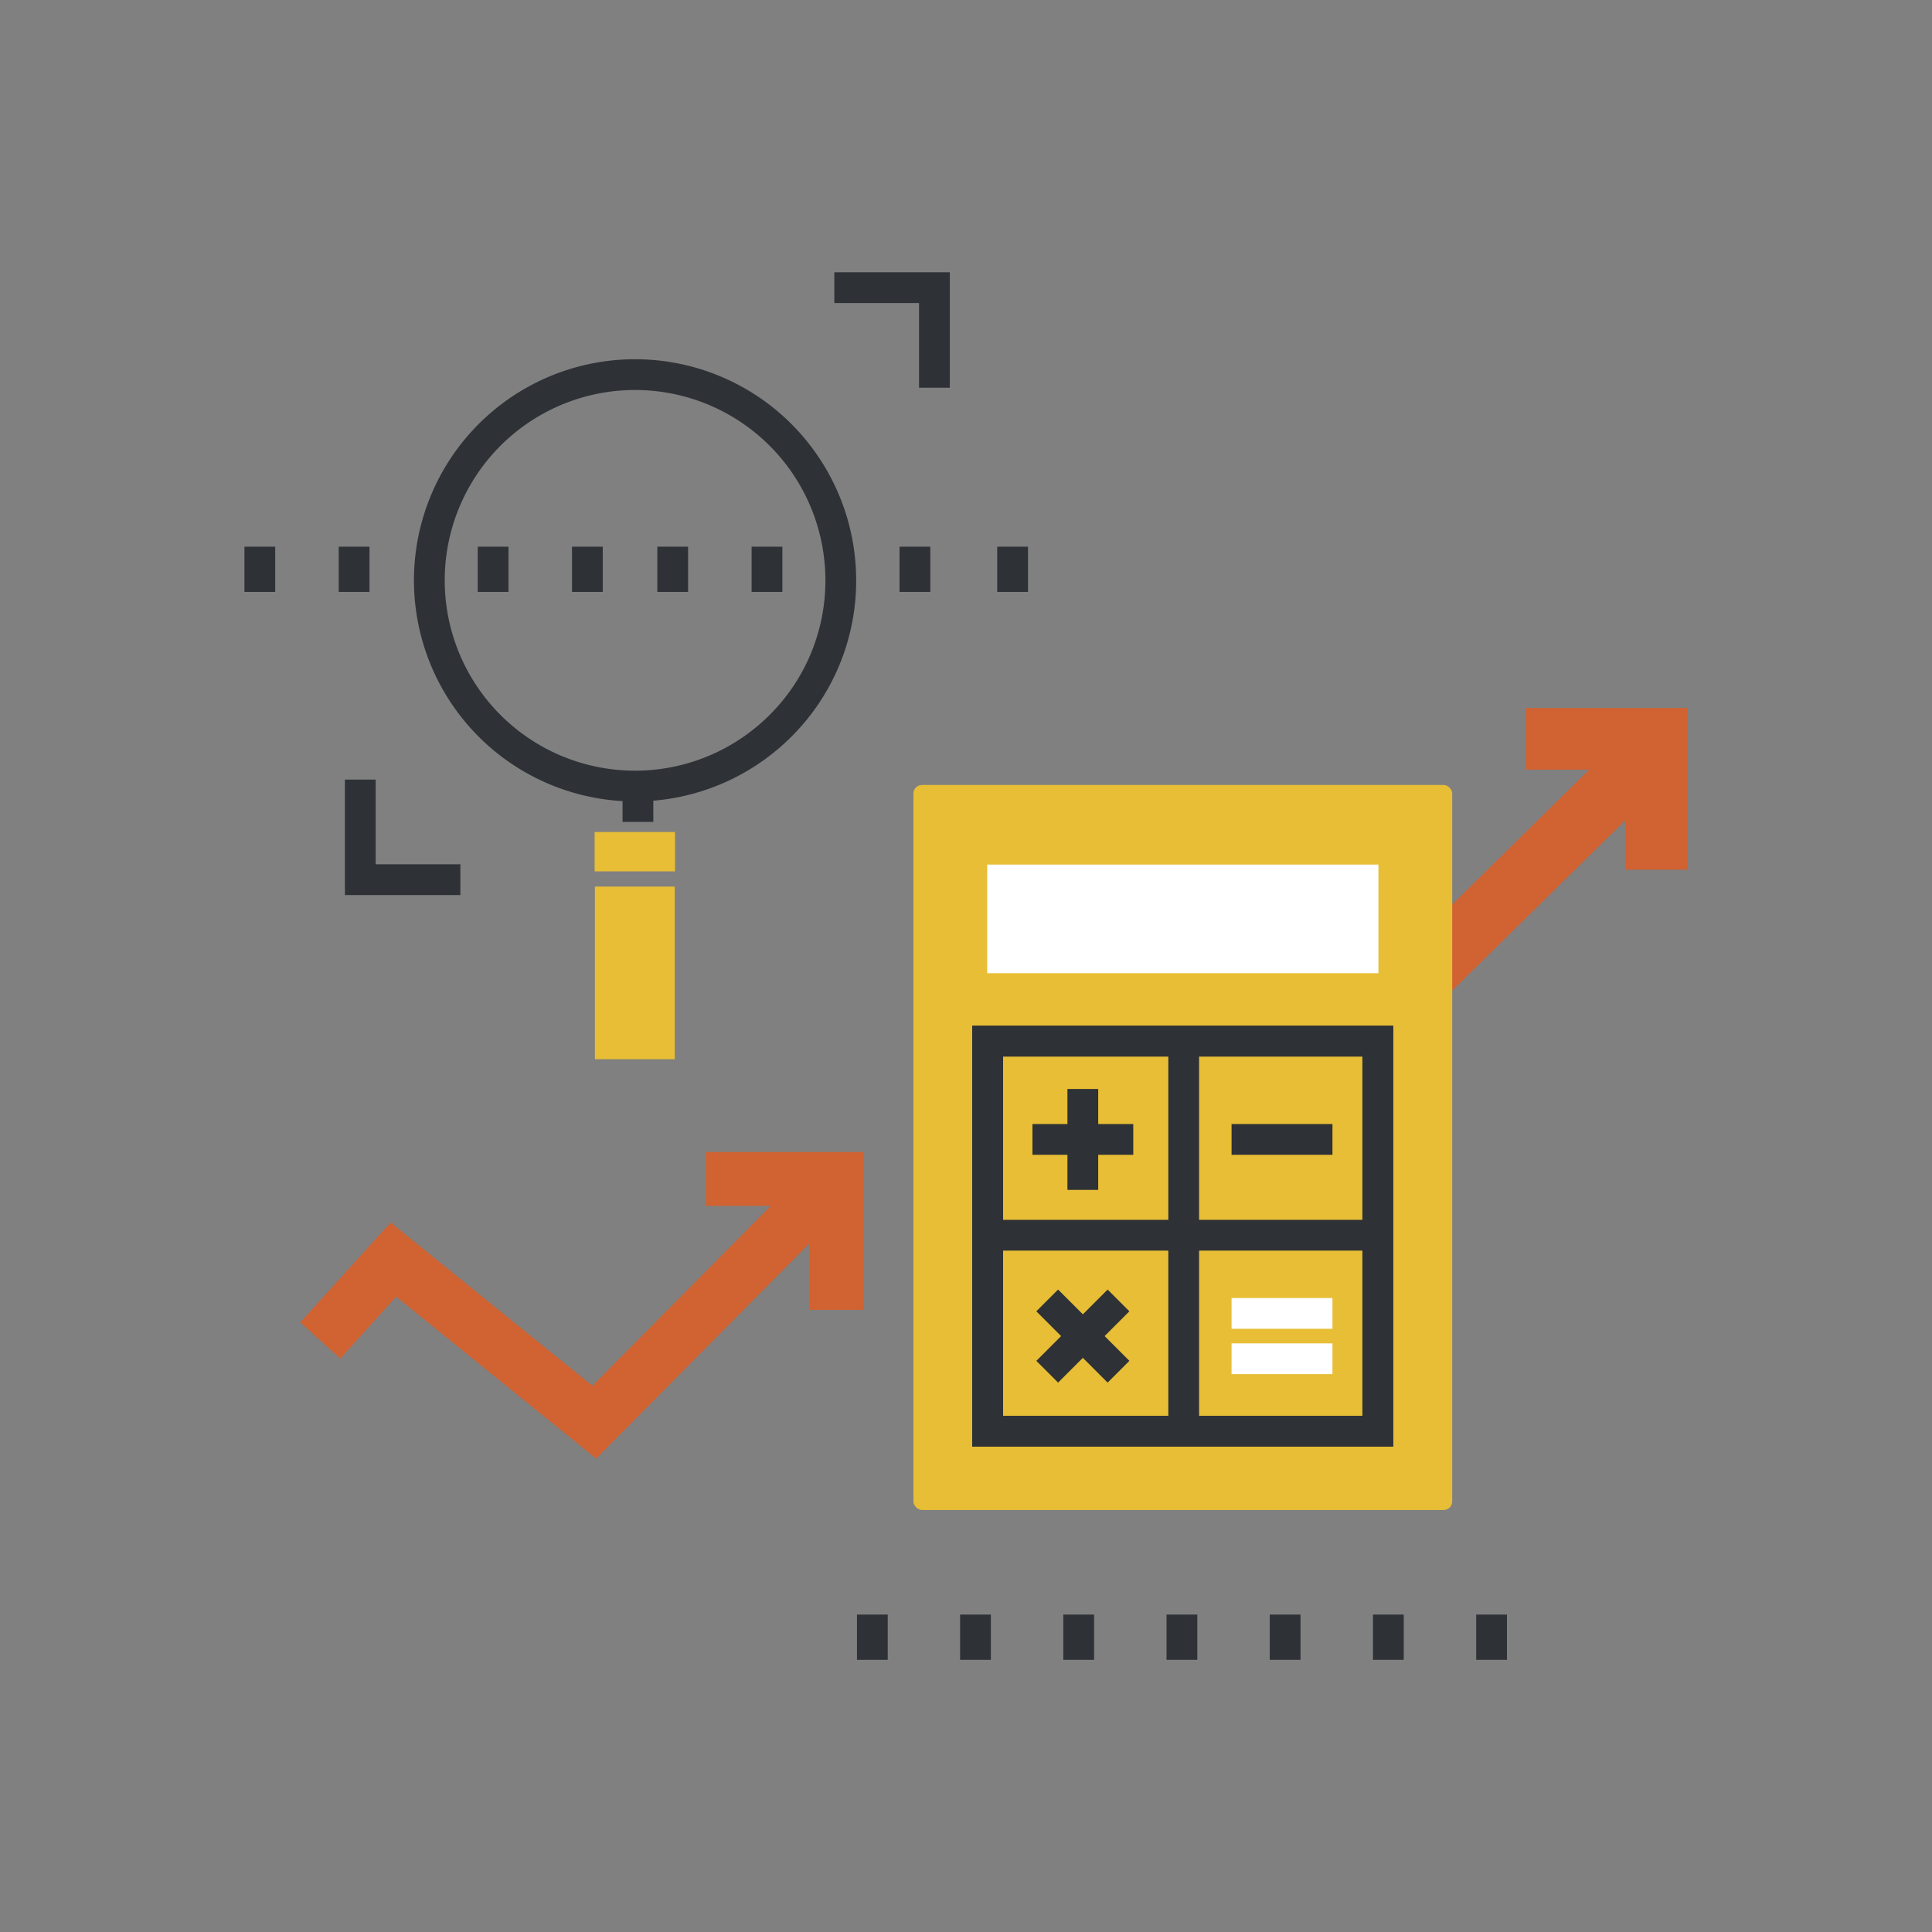 <svg xmlns="http://www.w3.org/2000/svg" viewBox="0 0 216 216"><rect x="0" y="0" width="216" height="216" fill="#808080" stroke="none"/><defs><style>.cls-1{fill:#d16231;}.cls-2{fill:#e7be35;}.cls-3,.cls-5{fill:none;}.cls-3,.cls-6{stroke:#2e3136;}.cls-3,.cls-5,.cls-6{stroke-width:3.44px;}.cls-4,.cls-6{fill:#fff;}.cls-5{stroke:#fff;}</style></defs><title>Artboard 4</title><g id="Layer_2" data-name="Layer 2"><polygon class="cls-1" points="170.59 79.16 170.59 86.05 177.67 86.05 134.12 128.91 121.96 118.49 104.04 138.27 109.04 143 122.46 127.99 134.4 138.23 181.78 91.64 181.78 97.23 188.67 97.23 188.67 79.16 170.59 79.16"/><rect class="cls-2" x="102.12" y="87.76" width="60.24" height="81.06" rx="0.96"/><rect class="cls-3" x="110.42" y="116.4" width="43.62" height="43.62"/><rect class="cls-4" x="110.37" y="96.66" width="43.74" height="12.15"/><rect class="cls-3" x="110.42" y="116.4" width="43.62" height="43.62"/><line class="cls-3" x1="132.34" y1="116.4" x2="132.34" y2="159.8"/><line class="cls-3" x1="154.04" y1="138.1" x2="110.63" y2="138.1"/><line class="cls-3" x1="126.7" y1="127.39" x2="115.43" y2="127.39"/><line class="cls-3" x1="121.06" y1="133.03" x2="121.06" y2="121.75"/><line class="cls-3" x1="148.97" y1="127.39" x2="137.69" y2="127.39"/><line class="cls-3" x1="125.05" y1="153.36" x2="117.08" y2="145.39"/><line class="cls-3" x1="117.08" y1="153.36" x2="125.05" y2="145.39"/><line class="cls-5" x1="148.97" y1="151.91" x2="137.69" y2="151.91"/><line class="cls-5" x1="148.97" y1="146.84" x2="137.69" y2="146.84"/><polygon class="cls-1" points="78.92 128.8 78.92 134.82 86.17 134.82 66.23 154.93 43.67 136.68 33.57 147.84 38.04 151.88 44.29 144.97 66.65 163.07 90.54 138.97 90.54 146.44 96.57 146.44 96.57 128.8 78.92 128.8"/><line class="cls-6" x1="97.53" y1="185.57" x2="97.53" y2="180.51"/><line class="cls-6" x1="109.06" y1="185.57" x2="109.06" y2="180.51"/><line class="cls-6" x1="120.6" y1="185.57" x2="120.6" y2="180.51"/><line class="cls-6" x1="132.14" y1="185.57" x2="132.14" y2="180.51"/><line class="cls-6" x1="143.68" y1="185.57" x2="143.68" y2="180.51"/><line class="cls-6" x1="155.22" y1="185.57" x2="155.22" y2="180.51"/><line class="cls-6" x1="166.76" y1="185.57" x2="166.76" y2="180.51"/><path class="cls-3" d="M94,64.84a23,23,0,1,0-6.74,16.31A22.89,22.89,0,0,0,94,64.84Z"/><rect class="cls-2" x="66.51" y="99.12" width="8.93" height="19.3"/><polyline class="cls-2" points="66.48 97.42 66.48 93.02 75.47 93.02 75.47 97.42"/><line class="cls-3" x1="71.32" y1="91.89" x2="71.32" y2="87.01"/><line class="cls-6" x1="102.29" y1="61.12" x2="102.29" y2="66.18"/><line class="cls-6" x1="85.75" y1="61.12" x2="85.75" y2="66.18"/><line class="cls-6" x1="75.21" y1="61.12" x2="75.21" y2="66.18"/><line class="cls-6" x1="65.67" y1="61.12" x2="65.67" y2="66.18"/><line class="cls-6" x1="55.13" y1="61.12" x2="55.13" y2="66.18"/><line class="cls-6" x1="39.59" y1="61.12" x2="39.59" y2="66.18"/><line class="cls-6" x1="29.05" y1="61.12" x2="29.05" y2="66.18"/><line class="cls-6" x1="113.21" y1="61.12" x2="113.21" y2="66.18"/><polyline class="cls-3" points="104.47 43.35 104.47 32.16 93.28 32.16"/><polyline class="cls-3" points="40.28 87.16 40.28 98.35 51.47 98.35"/></g></svg>